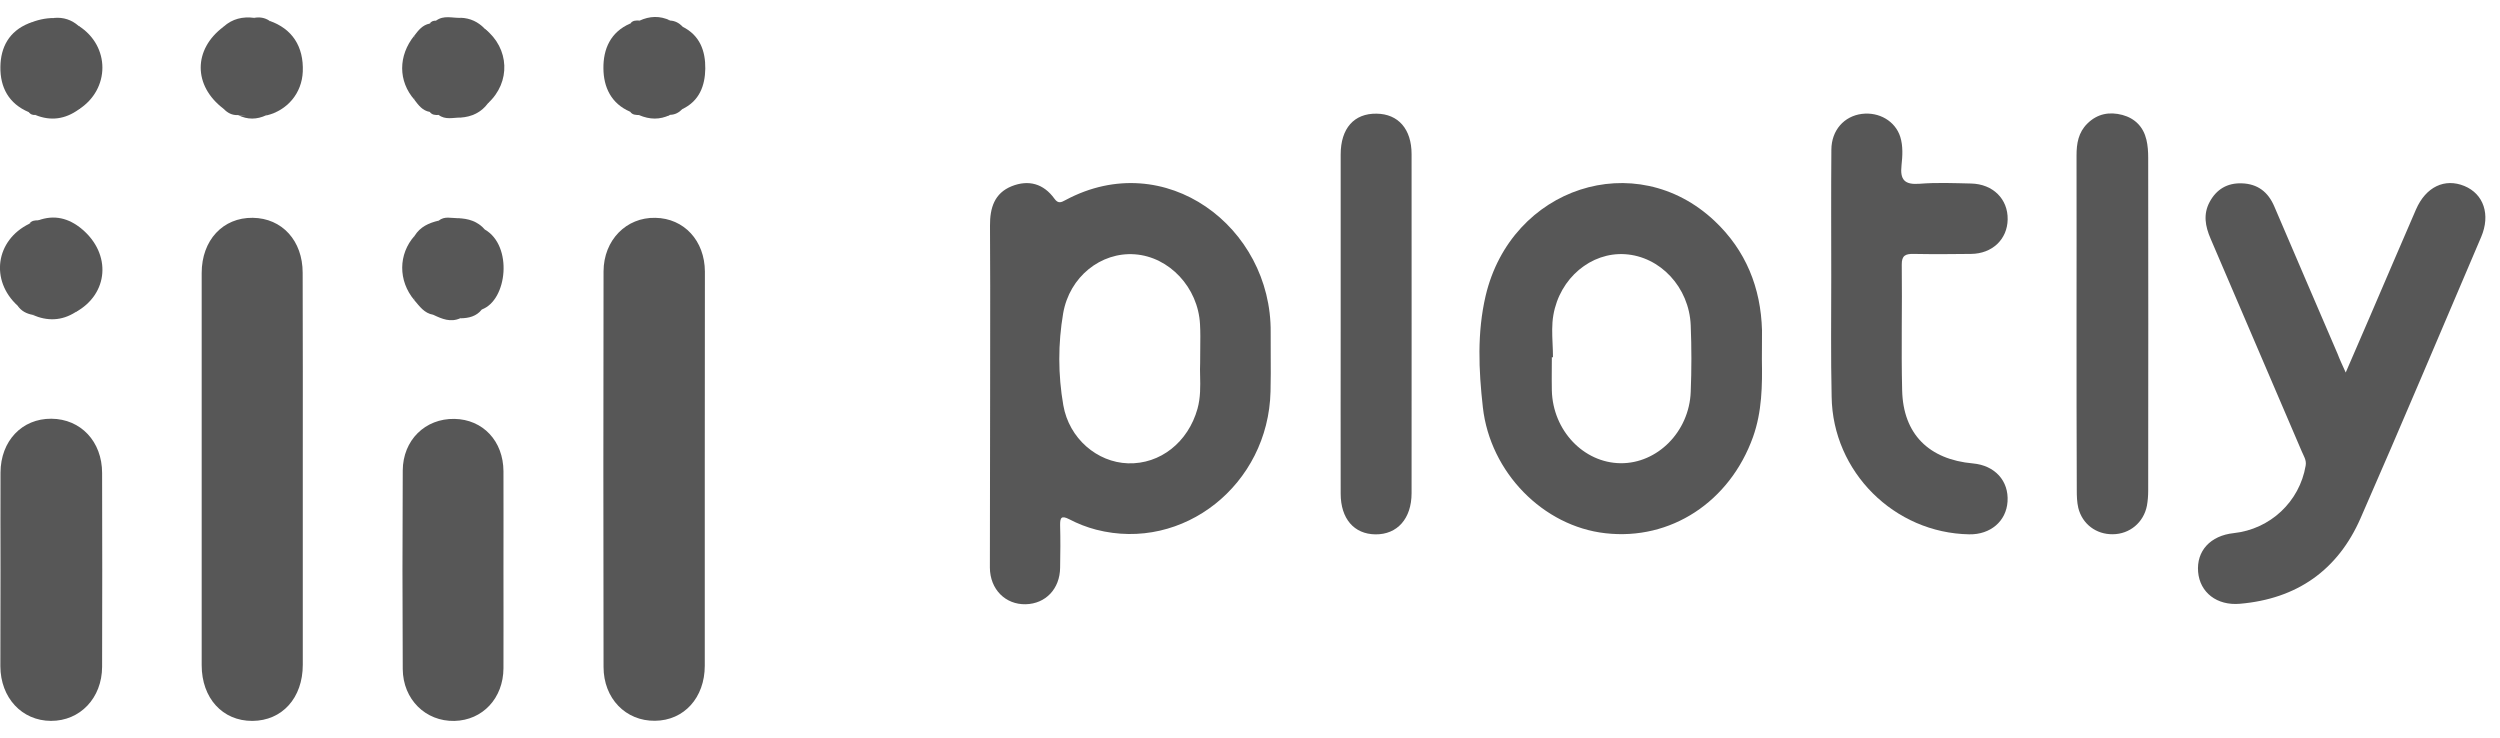 <svg xmlns="http://www.w3.org/2000/svg" width="122" height="36" viewBox="0 0 122 36" fill="none"><g clip-path="url(#clip0_5932_33727)"><path d="M114.471 18.179C114.902 17.186 115.291 16.285 115.679 15.385C116.419 13.664 117.153 11.944 117.9 10.223C118.381 9.119 119.299 8.682 120.261 9.076C121.205 9.465 121.544 10.476 121.082 11.562C119.127 16.137 117.196 20.726 115.198 25.283C114.088 27.824 112.09 29.224 109.309 29.464C108.187 29.563 107.354 28.915 107.268 27.91C107.181 26.886 107.866 26.14 109.001 26.017C110.789 25.826 112.22 24.481 112.516 22.724C112.565 22.452 112.417 22.249 112.325 22.027C110.845 18.561 109.358 15.101 107.872 11.636C107.619 11.043 107.508 10.458 107.829 9.859C108.162 9.237 108.692 8.922 109.401 8.947C110.172 8.971 110.684 9.366 110.986 10.075C112.01 12.474 113.046 14.873 114.076 17.272C114.181 17.55 114.304 17.809 114.471 18.179Z" fill="#575757"></path><path d="M34.393 22.945C34.393 26.127 34.393 29.303 34.393 32.485C34.393 34.045 33.382 35.162 31.963 35.174C30.539 35.192 29.453 34.089 29.453 32.547C29.441 26.115 29.441 19.676 29.453 13.244C29.459 11.715 30.563 10.599 31.982 10.63C33.382 10.654 34.393 11.746 34.399 13.257C34.393 16.488 34.393 19.713 34.393 22.945Z" fill="#575757"></path><path d="M14.776 22.988C14.776 26.139 14.776 29.29 14.776 32.442C14.776 34.057 13.771 35.173 12.315 35.18C10.86 35.186 9.842 34.07 9.842 32.46C9.842 26.084 9.842 19.707 9.842 13.324C9.842 11.721 10.879 10.611 12.334 10.629C13.765 10.648 14.77 11.745 14.77 13.312C14.782 16.531 14.776 19.762 14.776 22.988Z" fill="#575757"></path><path d="M89.365 13.513C89.365 11.441 89.353 9.369 89.371 7.303C89.377 6.353 89.994 5.669 90.858 5.558C91.702 5.453 92.486 5.909 92.732 6.674C92.874 7.13 92.843 7.611 92.794 8.068C92.714 8.777 92.948 9.024 93.676 8.968C94.508 8.9 95.353 8.937 96.192 8.956C97.259 8.981 97.993 9.714 97.974 10.713C97.956 11.675 97.228 12.379 96.192 12.391C95.254 12.403 94.317 12.409 93.38 12.391C92.991 12.385 92.8 12.465 92.806 12.915C92.831 14.963 92.775 17.01 92.825 19.051C92.874 21.179 94.126 22.424 96.284 22.616C97.351 22.714 98.036 23.467 97.968 24.478C97.906 25.434 97.135 26.094 96.099 26.075C92.442 26.014 89.433 23.023 89.384 19.36C89.34 17.405 89.365 15.462 89.365 13.513Z" fill="#575757"></path><path d="M65.425 15.809C65.425 13.052 65.425 10.296 65.425 7.539C65.425 6.263 66.079 5.529 67.177 5.547C68.237 5.56 68.885 6.3 68.885 7.521C68.891 13.034 68.885 18.547 68.885 24.067C68.885 25.306 68.188 26.089 67.121 26.077C66.073 26.065 65.425 25.306 65.425 24.091C65.419 21.322 65.425 18.566 65.425 15.809Z" fill="#575757"></path><path d="M101.335 15.784C101.335 13.053 101.341 10.32 101.335 7.589C101.335 7.003 101.421 6.466 101.865 6.028C102.353 5.547 102.939 5.442 103.574 5.609C104.19 5.776 104.597 6.195 104.745 6.818C104.813 7.101 104.832 7.404 104.832 7.693C104.838 13.108 104.838 18.523 104.832 23.943C104.832 24.19 104.813 24.437 104.77 24.677C104.61 25.497 103.931 26.065 103.105 26.071C102.297 26.083 101.619 25.578 101.421 24.788C101.354 24.505 101.347 24.202 101.347 23.913C101.335 21.199 101.335 18.492 101.335 15.784Z" fill="#575757"></path><path d="M0.025 27.785C0.025 26.212 0.018 24.633 0.025 23.061C0.031 21.519 1.073 20.421 2.51 20.434C3.941 20.446 4.983 21.544 4.983 23.085C4.989 26.237 4.995 29.388 4.983 32.539C4.977 34.069 3.904 35.185 2.485 35.179C1.067 35.173 0.025 34.05 0.018 32.515C0.018 30.936 0.025 29.363 0.025 27.785Z" fill="#575757"></path><path d="M24.569 27.799C24.569 29.402 24.575 31.006 24.569 32.609C24.563 34.071 23.552 35.15 22.176 35.181C20.77 35.212 19.666 34.132 19.654 32.652C19.636 29.421 19.636 26.196 19.654 22.964C19.66 21.478 20.752 20.417 22.176 20.442C23.564 20.466 24.563 21.521 24.569 23.001C24.575 24.592 24.569 26.196 24.569 27.799Z" fill="#575757"></path><path d="M1.856 10.758C2.652 10.462 3.355 10.647 3.99 11.171C4.379 12.3 4.181 13.453 4.144 14.6C4.132 14.884 3.891 15.069 3.682 15.235C3.009 15.661 2.313 15.68 1.591 15.365C2.263 15.217 2.362 14.785 2.294 14.156C2.214 13.404 2.257 12.633 2.282 11.868C2.3 11.43 2.202 11.054 1.856 10.758Z" fill="#575757"></path><path d="M3.836 5.346C3.182 5.815 2.479 5.92 1.727 5.611C2.202 5.439 2.343 5.136 2.3 4.612C2.22 3.706 2.269 2.793 2.282 1.88C2.282 1.504 2.3 1.134 2.639 0.875C3.096 0.832 3.497 0.968 3.836 1.264C4.015 1.449 4.101 1.652 4.083 1.923C4.021 2.848 4.021 3.773 4.083 4.692C4.101 4.958 4.027 5.167 3.836 5.346Z" fill="#575757"></path><path d="M1.406 5.473C0.426 5.06 0.006 4.265 0.019 3.266C0.031 2.303 0.444 1.526 1.406 1.138C1.85 0.99 1.936 1.323 1.955 1.613C2.035 2.741 2.035 3.87 1.955 4.992C1.936 5.282 1.85 5.615 1.406 5.473Z" fill="#575757"></path><path d="M0.863 14.921C-0.493 13.682 -0.216 11.721 1.431 10.919C1.899 10.765 1.93 11.135 1.949 11.406C2.017 12.51 2.029 13.614 1.949 14.718C1.906 15.384 1.714 15.409 0.863 14.921Z" fill="#575757"></path><path d="M13.148 1.016C14.258 1.398 14.825 2.268 14.776 3.495C14.733 4.543 14.03 5.388 13 5.635C12.877 4.333 12.932 3.026 12.951 1.725C12.957 1.472 13.006 1.225 13.148 1.016Z" fill="#575757"></path><path d="M21.412 10.765C21.695 10.537 22.016 10.648 22.331 10.648C22.713 10.734 22.83 11.018 22.836 11.364C22.861 12.523 22.867 13.676 22.83 14.835C22.824 15.119 22.725 15.366 22.472 15.526C21.991 15.748 21.566 15.563 21.14 15.36C21.35 14.953 21.362 14.515 21.375 14.071C21.393 12.973 21.301 11.863 21.412 10.765Z" fill="#575757"></path><path d="M21.412 10.766C21.769 12.19 21.504 13.639 21.566 15.076C21.578 15.354 21.344 15.354 21.14 15.36C20.702 15.286 20.474 14.947 20.215 14.645C20.166 13.596 20.135 12.554 20.234 11.506C20.505 11.068 20.931 10.877 21.412 10.766Z" fill="#575757"></path><path d="M10.909 1.304C11.335 0.916 11.847 0.798 12.408 0.872C12.63 1.107 12.642 1.403 12.642 1.699C12.655 2.729 12.667 3.752 12.636 4.782C12.617 5.646 12.507 5.72 11.618 5.615C11.329 5.633 11.101 5.51 10.909 5.307C11.298 3.974 11.304 2.636 10.909 1.304Z" fill="#575757"></path><path d="M10.909 1.305C11.292 1.336 11.372 1.582 11.372 1.915C11.366 2.84 11.366 3.771 11.372 4.697C11.372 5.023 11.298 5.282 10.909 5.307C9.423 4.185 9.423 2.409 10.909 1.305Z" fill="#575757"></path><path d="M32.703 1.003C32.944 1.016 33.135 1.121 33.301 1.287C33.388 2.631 33.388 3.976 33.301 5.32C33.135 5.493 32.944 5.598 32.703 5.604C32.167 5.801 31.902 5.579 31.877 5.049C31.834 3.902 31.815 2.761 31.889 1.614C31.914 1.145 32.142 0.825 32.703 1.003Z" fill="#575757"></path><path d="M23.817 5.036C23.484 5.486 23.027 5.702 22.472 5.739C22.583 4.117 22.583 2.495 22.472 0.867C22.947 0.88 23.342 1.071 23.663 1.41C23.884 1.626 24.014 1.903 24.008 2.199C23.996 3.155 24.218 4.117 23.817 5.036Z" fill="#575757"></path><path d="M22.472 15.533C22.781 14.299 22.552 13.041 22.608 11.796C22.627 11.401 22.756 10.951 22.331 10.648C22.849 10.661 23.311 10.796 23.663 11.204C23.835 12.381 23.669 13.565 23.749 14.743C23.761 14.898 23.613 14.99 23.515 15.101C23.249 15.44 22.879 15.527 22.472 15.533Z" fill="#575757"></path><path d="M33.301 5.322C33.055 5.149 33.129 4.884 33.129 4.656C33.123 3.761 33.123 2.861 33.129 1.967C33.129 1.732 33.061 1.473 33.301 1.301C34.159 1.72 34.43 2.497 34.418 3.354C34.405 4.175 34.134 4.927 33.301 5.322Z" fill="#575757"></path><path d="M32.703 1C32.222 0.976 32.074 1.235 32.087 1.685C32.105 2.807 32.111 3.923 32.08 5.046C32.068 5.533 32.296 5.638 32.697 5.607C32.198 5.854 31.698 5.835 31.192 5.619C30.983 4.756 31.137 3.886 31.137 3.023C31.137 2.357 30.952 1.672 31.198 1.013C31.704 0.778 32.204 0.76 32.703 1Z" fill="#575757"></path><path d="M22.472 0.872C22.694 1.057 22.774 1.279 22.774 1.575C22.756 2.728 22.756 3.881 22.774 5.034C22.781 5.33 22.694 5.552 22.472 5.737C22.108 5.737 21.732 5.861 21.405 5.608C21.726 5.299 21.831 4.923 21.819 4.479C21.794 3.721 21.794 2.962 21.819 2.204C21.837 1.698 21.714 1.291 21.282 1.007C21.652 0.73 22.072 0.884 22.472 0.872Z" fill="#575757"></path><path d="M20.974 5.462C20.616 5.4 20.425 5.135 20.227 4.876C20.141 3.827 20.154 2.785 20.221 1.737C20.419 1.478 20.616 1.219 20.968 1.151C21.436 1.003 21.473 1.373 21.492 1.644C21.566 2.748 21.56 3.858 21.492 4.962C21.473 5.233 21.442 5.604 20.974 5.462Z" fill="#575757"></path><path d="M11.618 5.615C12.272 5.701 12.445 5.405 12.42 4.77C12.371 3.475 12.402 2.167 12.402 0.872C12.667 0.823 12.914 0.86 13.142 1.008C13.16 2.445 13.179 3.882 13.185 5.319C13.185 5.417 13.062 5.516 13 5.621C12.537 5.837 12.081 5.849 11.618 5.615Z" fill="#575757"></path><path d="M0.863 14.92C0.999 14.963 1.147 14.988 1.277 15.055C1.616 15.234 1.764 15.154 1.758 14.759C1.745 13.637 1.751 12.515 1.758 11.392C1.758 11.152 1.727 10.948 1.437 10.911C1.542 10.763 1.702 10.751 1.862 10.751C2.387 10.708 2.528 10.96 2.51 11.46C2.467 12.422 2.498 13.384 2.491 14.346C2.485 14.667 2.504 14.981 2.744 15.364C2.306 15.364 1.949 15.364 1.591 15.364C1.295 15.308 1.036 15.179 0.863 14.92Z" fill="#575757"></path><path d="M1.406 5.473C1.745 5.436 1.758 5.196 1.751 4.931C1.745 3.845 1.745 2.766 1.751 1.681C1.751 1.415 1.739 1.181 1.4 1.144C1.795 0.978 2.208 0.879 2.633 0.879C2.368 2.427 2.473 3.975 2.584 5.609C2.356 5.609 2.041 5.609 1.727 5.609C1.597 5.621 1.486 5.584 1.406 5.473Z" fill="#575757"></path><path d="M30.755 5.453C29.823 5.058 29.453 4.25 29.447 3.338C29.435 2.394 29.793 1.562 30.755 1.148C30.841 2.585 30.841 4.016 30.755 5.453Z" fill="#575757"></path><path d="M20.974 5.461C21.27 5.424 21.288 5.215 21.288 4.98C21.288 3.864 21.282 2.742 21.288 1.626C21.288 1.391 21.257 1.182 20.968 1.151C21.042 1.04 21.153 1.003 21.282 1.009C21.856 0.947 22.053 1.206 22.041 1.774C22.01 2.847 22.01 3.914 22.041 4.987C22.053 5.474 21.868 5.653 21.412 5.609C21.239 5.622 21.079 5.609 20.974 5.461Z" fill="#575757"></path><path d="M3.836 5.344C3.971 4.74 3.78 4.136 3.817 3.525C3.86 2.773 3.836 2.02 3.836 1.262C5.384 2.242 5.384 4.358 3.836 5.344Z" fill="#575757"></path><path d="M30.755 5.455C30.594 5.214 30.539 4.992 30.57 4.659C30.65 3.759 30.65 2.846 30.57 1.946C30.539 1.613 30.607 1.391 30.761 1.15C30.872 0.99 31.038 0.996 31.205 1.002C31.433 2.538 31.451 4.08 31.198 5.615C31.032 5.609 30.866 5.615 30.755 5.455Z" fill="#575757"></path><path d="M23.515 15.101C23.515 14.206 23.521 13.318 23.502 12.424C23.496 12.005 23.539 11.598 23.663 11.203C25.032 11.992 24.76 14.644 23.515 15.101Z" fill="#575757"></path><path d="M3.682 15.236C3.935 14.915 3.984 14.551 3.978 14.15C3.959 13.158 3.984 12.165 3.99 11.172C5.452 12.393 5.304 14.354 3.682 15.236Z" fill="#575757"></path><path d="M23.817 5.034C23.718 3.832 23.965 2.61 23.669 1.414C24.865 2.358 24.933 4.01 23.817 5.034Z" fill="#575757"></path><path d="M20.221 1.734C20.511 2.777 20.499 3.825 20.228 4.873C19.426 3.961 19.426 2.721 20.221 1.734Z" fill="#575757"></path><path d="M20.234 11.504C20.493 12.552 20.517 13.595 20.215 14.643C19.426 13.699 19.432 12.404 20.234 11.504Z" fill="#575757"></path><path fill-rule="evenodd" clip-rule="evenodd" d="M48.32 16.87C48.319 17.651 48.318 18.432 48.318 19.212C48.318 22.043 48.312 24.874 48.306 27.698C48.312 28.765 49.07 29.511 50.057 29.487C51.031 29.462 51.722 28.734 51.734 27.704C51.747 27.02 51.753 26.329 51.734 25.638C51.728 25.262 51.79 25.139 52.185 25.342C52.598 25.558 53.042 25.731 53.492 25.848C57.747 26.946 61.898 23.646 62.002 19.102C62.018 18.513 62.014 17.923 62.011 17.332C62.008 16.962 62.006 16.592 62.009 16.221C62.058 11.072 56.859 7.162 52.006 9.759C51.79 9.876 51.642 9.956 51.457 9.697C50.927 8.963 50.199 8.759 49.373 9.086C48.528 9.426 48.306 10.147 48.312 11.01C48.325 12.962 48.322 14.917 48.32 16.87ZM58.566 18.353C58.561 18.128 58.556 17.917 58.567 17.726C58.567 17.474 58.57 17.243 58.572 17.027C58.578 16.584 58.582 16.204 58.561 15.827C58.469 14.026 57.056 12.527 55.373 12.41C53.726 12.293 52.191 13.502 51.882 15.29C51.63 16.77 51.63 18.287 51.889 19.774C52.172 21.402 53.541 22.561 55.046 22.61C56.619 22.66 57.981 21.581 58.438 19.946C58.59 19.397 58.577 18.843 58.566 18.353Z" fill="#575757"></path><path fill-rule="evenodd" clip-rule="evenodd" d="M85.548 21.323C85.986 20.089 86.004 18.819 85.98 17.536C85.98 17.349 85.981 17.162 85.983 16.974C85.986 16.692 85.989 16.409 85.986 16.124C85.93 14.039 85.196 12.22 83.673 10.783C79.819 7.151 73.751 9.131 72.499 14.434C72.079 16.229 72.159 18.06 72.363 19.873C72.721 23.062 75.311 25.683 78.345 26.022C81.527 26.386 84.413 24.492 85.548 21.323ZM75.766 16.784C75.776 17.002 75.785 17.22 75.785 17.437C75.767 17.437 75.748 17.437 75.73 17.431C75.73 17.611 75.729 17.792 75.727 17.973C75.725 18.335 75.722 18.697 75.73 19.059C75.779 21.007 77.278 22.586 79.085 22.605C80.879 22.623 82.433 21.069 82.507 19.127C82.551 18.047 82.551 16.956 82.507 15.877C82.433 14.02 81.021 12.515 79.301 12.405C77.654 12.3 76.118 13.558 75.804 15.377C75.724 15.834 75.745 16.308 75.766 16.784Z" fill="#575757"></path></g><defs><clipPath id="clip0_5932_33727"><rect width="121.285" height="34.344" fill="white" transform="translate(0 0.828)"></rect></clipPath></defs></svg>